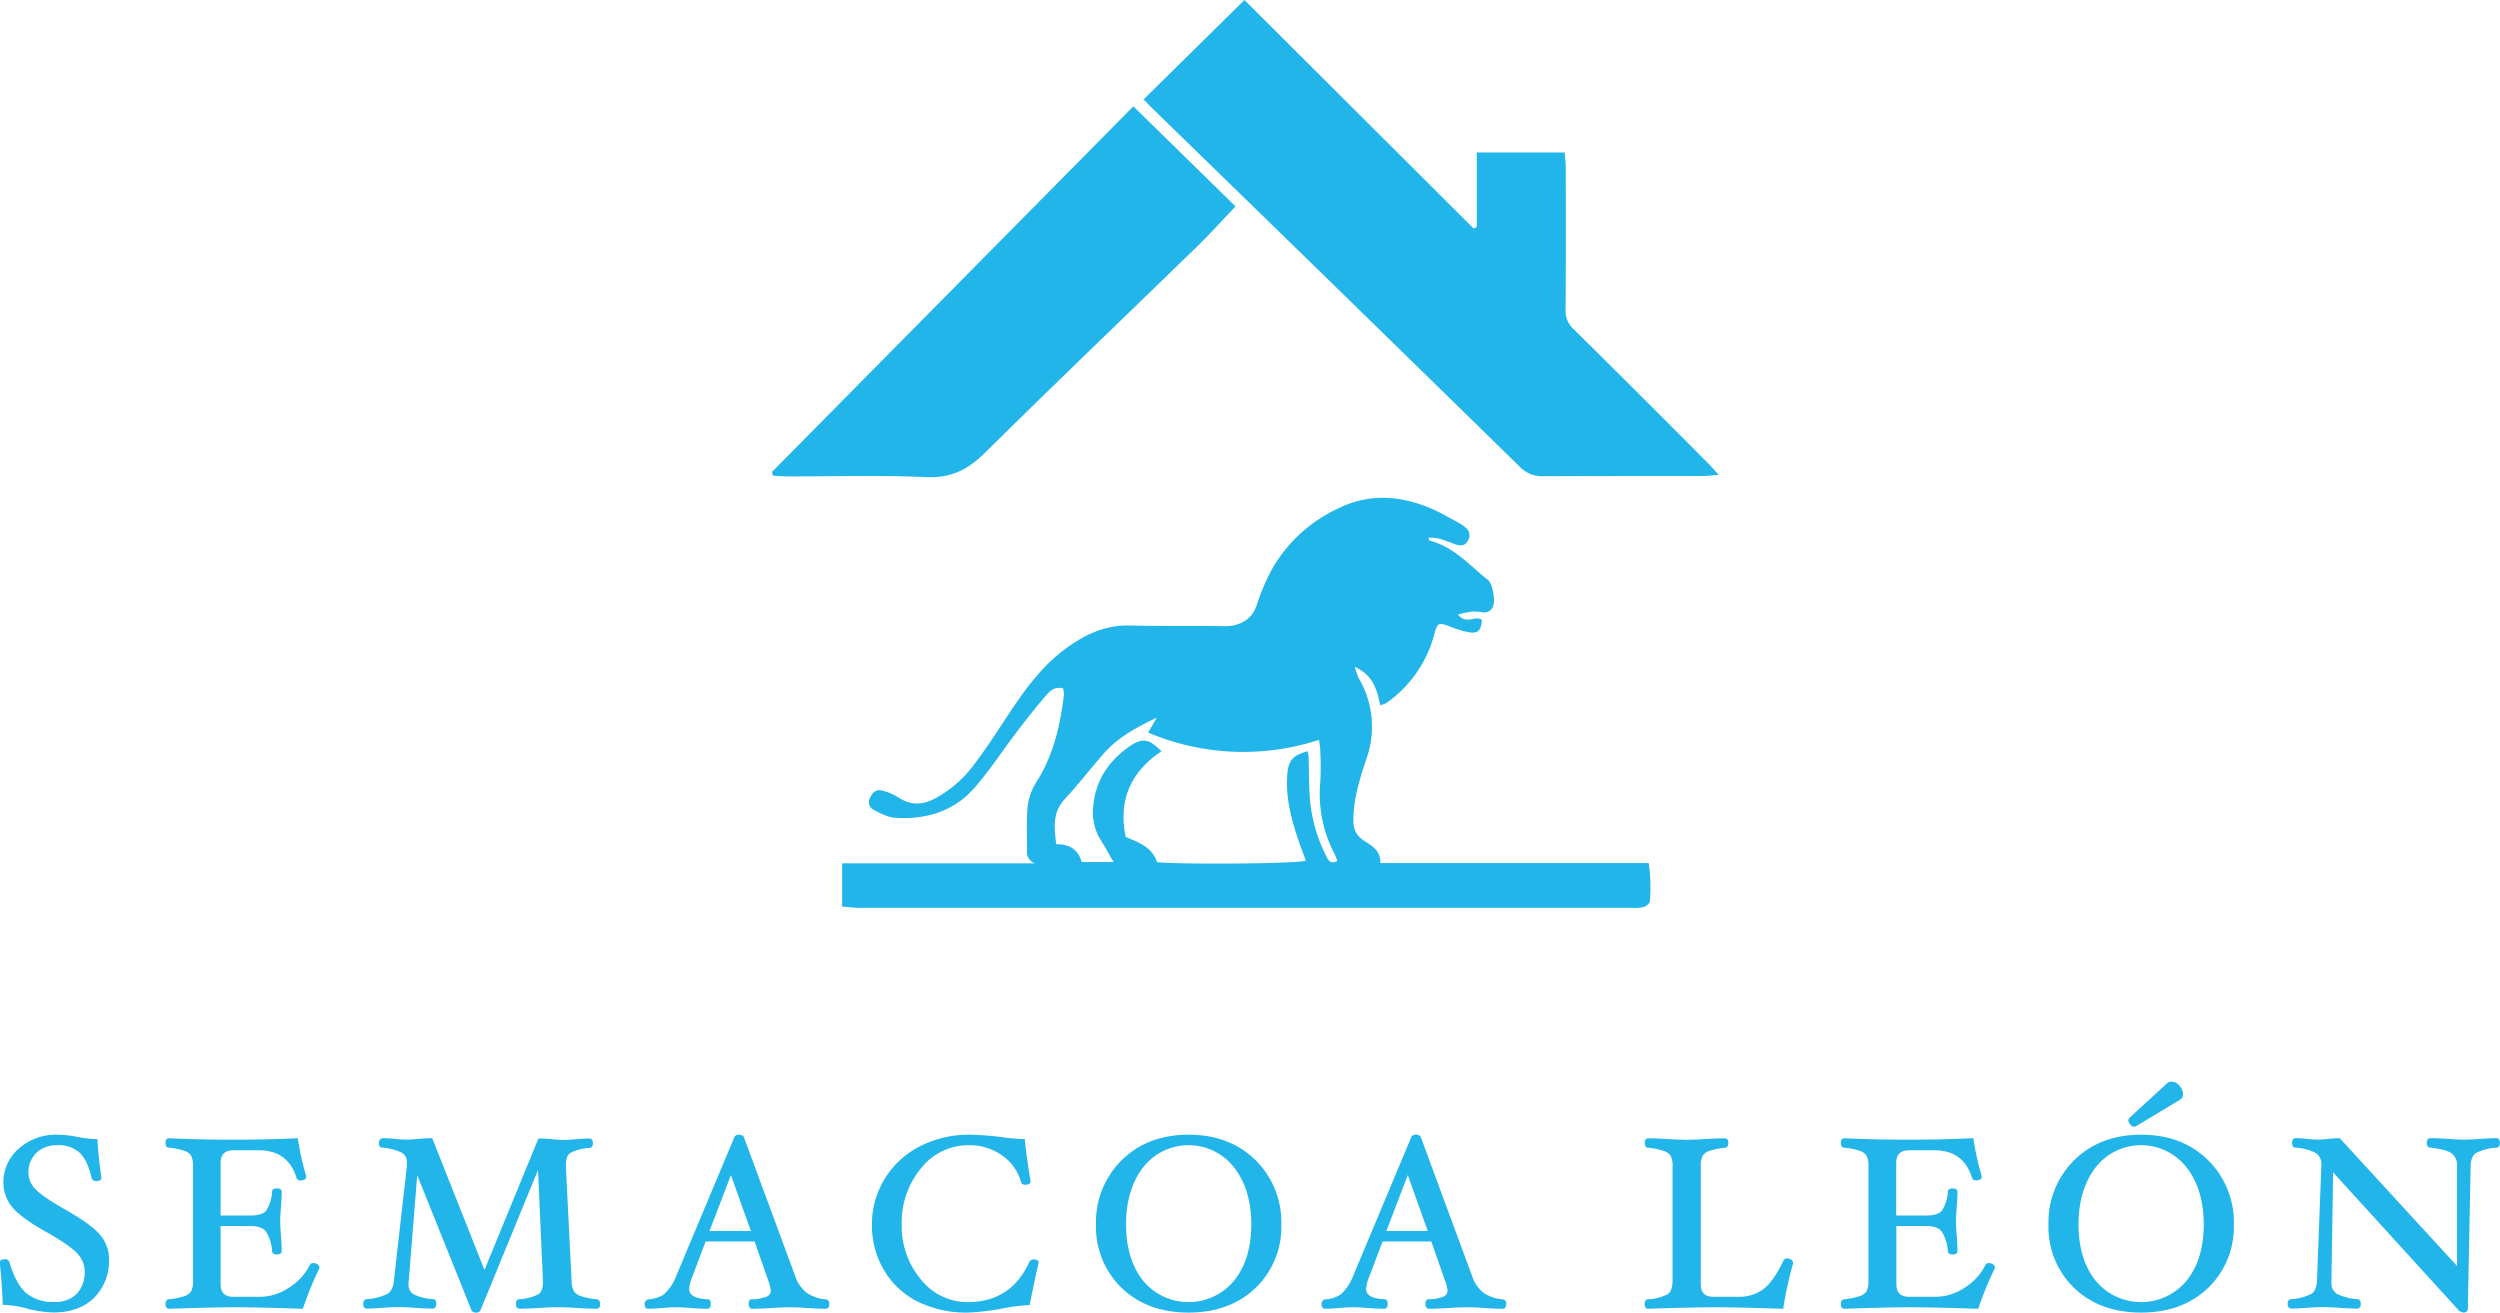 <svg xmlns="http://www.w3.org/2000/svg" viewBox="0 0 626 328.67"><defs><style>.cls-1{fill:#21b5ea;}</style></defs><title>logo semacoa</title><g id="Capa_2" data-name="Capa 2"><g id="Capa_1-2" data-name="Capa 1"><path class="cls-1" d="M16.15,302.77h0c-3.78-2.15-6.27-3.87-7.39-5.14a5.76,5.76,0,0,1-1.64-3.86,6.82,6.82,0,0,1,2-5.12,7.36,7.36,0,0,1,5.31-1.89,7.75,7.75,0,0,1,5.52,1.89c1.33,1.28,2.34,3.41,3,6.34.06.35.34.76,1.3.76s1.15-.58,1.15-.88c-.41-2.68-.75-5.81-1-9.33l0-.32H24a23.88,23.88,0,0,1-4.5-.51,26.35,26.35,0,0,0-5.07-.58,14,14,0,0,0-9.73,3.49,11.16,11.16,0,0,0-3.85,8.57,9.55,9.55,0,0,0,2.15,6c1.41,1.78,4.41,4,8.91,6.48,3.86,2.18,6.41,4,7.58,5.34a6.53,6.53,0,0,1,1.71,4.32,7.83,7.83,0,0,1-2,5.67,7.46,7.46,0,0,1-5.57,2,10.47,10.47,0,0,1-7.09-2.21c-1.68-1.48-3.09-4.08-4.19-7.75a1.06,1.06,0,0,0-1.13-.73c-1.12,0-1.28.52-1.28.87.37,3.4.62,6.84.74,10.24l0,.33h.33a23.93,23.93,0,0,1,5.66.89,28.3,28.3,0,0,0,6.7,1c4.24,0,7.66-1.22,10.16-3.64a13.07,13.07,0,0,0,3.77-9.8,9.16,9.16,0,0,0-2.2-5.92C23.75,307.55,20.71,305.35,16.15,302.77Z"></path><path class="cls-1" d="M79.42,316.55h0a1.8,1.8,0,0,0-1-.28.84.84,0,0,0-.84.47,14.15,14.15,0,0,1-5.21,5.69,13.14,13.14,0,0,1-7.14,2.29H58.5c-2.22,0-3.26-1-3.26-3.22V307h7.48c1.85,0,3.15.45,3.86,1.34a10.49,10.49,0,0,1,1.56,4.95c0,.31.16.83,1.2.83s1.2-.52,1.2-.83c0-1-.06-2.32-.19-3.89s-.18-2.66-.18-3.6.06-2.11.18-3.56.19-2.82.19-3.83c0-.31-.15-.83-1.2-.83s-1.2.52-1.2.79a9.85,9.85,0,0,1-1.47,4.74c-.66.84-2,1.26-4,1.26H55.24V291.3c0-2.23,1-3.27,3.26-3.27h6.27c4.88,0,8,2.25,9.47,6.87a.92.92,0,0,0,1,.67c1.25,0,1.44-.6,1.44-.95l0-.1a67.76,67.76,0,0,1-2.07-9.19l0-.31-.32,0c-10.29.48-21.59.48-32,0-.25,0-.84.11-.84,1.18s.61,1.2.8,1.17a17.14,17.14,0,0,1,3.93.8,3.2,3.2,0,0,1,1.7,1.22,6,6,0,0,1,.46,2.77V320.6a5.51,5.51,0,0,1-.49,2.77,3.35,3.35,0,0,1-1.73,1.2,18,18,0,0,1-3.87.78c-.3,0-.8.24-.8,1.16,0,1.08.59,1.2.85,1.2h0c7.77-.25,13.36-.37,16.62-.37s8.89.12,16.65.37h.26l.08-.24a86.65,86.65,0,0,1,4.08-9.92l0-.15A1,1,0,0,0,79.42,316.55Z"></path><path class="cls-1" d="M149.46,325.35h0a18.43,18.43,0,0,1-3.93-.78,3.53,3.53,0,0,1-1.8-1.21,5.84,5.84,0,0,1-.61-2.78l-1.42-28.4v-.51c0-1.5.39-2.52,1.16-3a12.06,12.06,0,0,1,4.76-1.24c.25,0,.84-.11.84-1.17s-.63-1.18-.9-1.18c-.92,0-2,.06-3.3.18s-2.24.18-3.1.18c-.68,0-1.64-.06-2.84-.18s-2.44-.18-3.27-.18h-.23L121.31,318,108.23,285H108c-.77,0-1.87.06-3.26.18s-2.36.18-3.07.18q-.82,0-2.61-.18c-1.41-.12-2.51-.18-3.29-.18a.81.81,0,0,0-.65.41,1.31,1.31,0,0,0-.25.77c0,1,.47,1.16.74,1.17a13.8,13.8,0,0,1,5,1.28,2.72,2.72,0,0,1,1.26,2.54q0,.42,0,.93l-3.22,28.43c-.14,1.69-.67,2.84-1.57,3.42a13.48,13.48,0,0,1-5.26,1.36c-.26,0-.87.2-.87,1.16s.49,1.2.78,1.2c.93,0,2.28-.07,4-.19s3.17-.18,4.18-.18,2.28.06,4,.18,3.35.19,4.43.19c.27,0,.91-.12.91-1.18s-.46-1.14-.75-1.18a12.82,12.82,0,0,1-4.94-1.22,2.78,2.78,0,0,1-1.26-2.6,7.63,7.63,0,0,1,.06-.88l2.11-26.35L118,327.93c.07.27.32.74,1.17.74a1.13,1.13,0,0,0,1.19-.7l14.36-35,1.23,27.65v.48c0,1.5-.39,2.52-1.16,3a12.09,12.09,0,0,1-4.8,1.24c-.3,0-.8.24-.8,1.16,0,1.08.63,1.2.91,1.2,1.38,0,3-.07,4.95-.19s3.34-.18,4.59-.18,2.83.06,4.71.18,3.69.19,5.08.19c.25,0,.84-.12.84-1.2C150.26,325.59,149.76,325.39,149.46,325.35Z"></path><path class="cls-1" d="M206.71,325.35a9.73,9.73,0,0,1-4.78-1.68,9,9,0,0,1-2.82-4.16L186.29,284.8c-.12-.3-.44-.67-1.25-.67a1.15,1.15,0,0,0-1.19.7l-14.52,34.66a12.2,12.2,0,0,1-3,4.54,7.43,7.43,0,0,1-3.9,1.32,1.1,1.1,0,0,0-1,1.25c0,1,.57,1.11.81,1.11,1,0,2.22-.07,3.63-.19s2.44-.18,3.31-.18c1.11,0,2.38.06,3.79.18s2.91.19,4.16.19c.25,0,.84-.12.84-1.18s-.39-1.18-.7-1.18h0c-3.12-.15-4.7-1-4.7-2.56a8.89,8.89,0,0,1,.66-2.79l3.46-9.13h12.26l3.46,9.88a8.68,8.68,0,0,1,.6,2.4,1.6,1.6,0,0,1-1,1.52,10.37,10.37,0,0,1-3.82.68c-.33,0-.72.21-.72,1.18s.59,1.18.85,1.18c1.38,0,3.08-.07,5-.19s3.42-.18,4.67-.18c1.09,0,2.42.06,3.95.18,1.8.12,3.44.19,4.87.19.26,0,.85-.12.85-1.2A1,1,0,0,0,206.71,325.35Zm-29.05-17.11,5.36-14,5,14Z"></path><path class="cls-1" d="M258.86,315.36a1.17,1.17,0,0,0-1.15.69c-3,6.63-8.18,10-15.39,10a14.9,14.9,0,0,1-11.71-5.66,20.68,20.68,0,0,1-4.82-13.79,21.21,21.21,0,0,1,4.87-14.11,15.14,15.14,0,0,1,12-5.73,14,14,0,0,1,8.31,2.59,11.78,11.78,0,0,1,4.67,6.56,1,1,0,0,0,1.08.75c1.11,0,1.34-.46,1.34-.89-.68-4-1.16-7.44-1.43-10.24l0-.31h-.31a49.23,49.23,0,0,1-5.51-.48,68.89,68.89,0,0,0-7.87-.61,27.08,27.08,0,0,0-12.6,2.91,22,22,0,0,0-8.81,8.14,21.59,21.59,0,0,0-3.2,11.42,22.1,22.1,0,0,0,3,11.41,20.26,20.26,0,0,0,8.46,7.91,27.53,27.53,0,0,0,12.56,2.75,57.33,57.33,0,0,0,8.88-1.06,44.32,44.32,0,0,1,6.36-.81h.29l0-.28c.7-3.59,1.43-7,2.17-10.25v-.08C260.08,315.88,259.92,315.36,258.86,315.36Z"></path><path class="cls-1" d="M297.62,284.13c-6.8,0-12.43,2.14-16.72,6.36a21.76,21.76,0,0,0-6.46,16.11,21.18,21.18,0,0,0,6.42,15.89c4.25,4.1,9.89,6.18,16.76,6.18s12.51-2.08,16.78-6.18a21.16,21.16,0,0,0,6.44-15.89,21.77,21.77,0,0,0-6.47-16.11C310.09,286.27,304.45,284.13,297.62,284.13ZM309,320.7a14.78,14.78,0,0,1-22.76,0c-2.84-3.57-4.28-8.32-4.28-14.1s1.45-10.65,4.31-14.33a14.44,14.44,0,0,1,22.7,0c2.89,3.68,4.35,8.5,4.35,14.33S311.87,317.13,309,320.7Z"></path><path class="cls-1" d="M376.2,325.35a9.77,9.77,0,0,1-4.78-1.68,8.89,8.89,0,0,1-2.81-4.16L355.79,284.8a1.22,1.22,0,0,0-1.26-.67,1.13,1.13,0,0,0-1.18.7l-14.52,34.66a12.2,12.2,0,0,1-3,4.54,7.39,7.39,0,0,1-3.9,1.32,1.11,1.11,0,0,0-1,1.25c0,1,.57,1.11.81,1.11,1,0,2.22-.07,3.63-.19s2.44-.18,3.32-.18c1.1,0,2.37.06,3.78.18s2.91.19,4.16.19c.25,0,.84-.12.84-1.18s-.39-1.18-.7-1.18h0c-3.12-.15-4.7-1-4.7-2.56a9.19,9.19,0,0,1,.66-2.79l3.47-9.13H358.4l3.46,9.88a8.32,8.32,0,0,1,.6,2.4,1.59,1.59,0,0,1-1,1.52,10.37,10.37,0,0,1-3.82.68c-.32,0-.71.21-.71,1.18s.59,1.18.84,1.18c1.39,0,3.08-.07,5.05-.19s3.41-.18,4.67-.18c1.08,0,2.41.06,3.95.18,1.8.12,3.44.19,4.87.19.25,0,.84-.12.84-1.2A1,1,0,0,0,376.2,325.35Zm-29.05-17.11,5.36-14,5,14Z"></path><path class="cls-1" d="M448.49,315.42h0a1.69,1.69,0,0,0-.95-.3.93.93,0,0,0-.91.44c-1.68,3.54-3.4,6-5.11,7.25a10.11,10.11,0,0,1-6.24,1.91h-6.15c-2.22,0-3.25-1-3.25-3.22V292.18a5.75,5.75,0,0,1,.48-2.81,3.21,3.21,0,0,1,1.71-1.2,18.53,18.53,0,0,1,3.86-.78c.25,0,.84-.11.84-1.17s-.59-1.18-.84-1.18c-1.39,0-3.06.06-5,.18s-3.35.18-4.6.18-2.81-.06-4.63-.18-3.6-.18-5-.18c-.25,0-.84.11-.84,1.18s.59,1.2.8,1.17a18.54,18.54,0,0,1,3.92.78,3.4,3.4,0,0,1,1.74,1.22,5.69,5.69,0,0,1,.49,2.79V320.6c0,1.74-.41,2.9-1.2,3.45a11.88,11.88,0,0,1-5,1.3c-.3,0-.8.24-.8,1.16,0,1.08.58,1.2.85,1.2h0c7.78-.25,13.39-.37,16.68-.37s9,.12,16.91.37h.31l0-.3A89,89,0,0,1,449,316.35v-.1A1,1,0,0,0,448.49,315.42Z"></path><path class="cls-1" d="M499,316.55h0a1.78,1.78,0,0,0-1-.28.86.86,0,0,0-.84.47,14.08,14.08,0,0,1-5.21,5.69,13.09,13.09,0,0,1-7.13,2.29H478.1c-2.22,0-3.25-1-3.25-3.22V307h7.47c1.86,0,3.16.45,3.86,1.34a10.47,10.47,0,0,1,1.57,4.95c0,.31.15.83,1.2.83s1.2-.52,1.2-.83c0-1-.07-2.32-.19-3.89s-.19-2.66-.19-3.6.07-2.11.19-3.56.19-2.82.19-3.83c0-.31-.16-.83-1.2-.83s-1.2.52-1.2.79a10,10,0,0,1-1.47,4.74c-.67.84-2,1.26-4,1.26h-7.47V291.3c0-2.23,1-3.27,3.25-3.27h6.27c4.88,0,8,2.25,9.47,6.87a.94.94,0,0,0,1,.67c1.24,0,1.43-.6,1.43-.95l0-.1a67.73,67.73,0,0,1-2.06-9.19l-.05-.31-.31,0c-10.3.48-21.59.48-32,0-.26,0-.85.11-.85,1.18s.59,1.2.81,1.17a17.16,17.16,0,0,1,3.92.8,3.2,3.2,0,0,1,1.7,1.22,5.87,5.87,0,0,1,.46,2.77V320.6a5.64,5.64,0,0,1-.48,2.77,3.38,3.38,0,0,1-1.74,1.2,17.76,17.76,0,0,1-3.86.78c-.3,0-.81.24-.81,1.16,0,1.08.59,1.2.86,1.2h0c7.77-.25,13.37-.37,16.62-.37s8.9.12,16.65.37h.26l.08-.24a86.65,86.65,0,0,1,4.08-9.92l0-.15A1,1,0,0,0,499,316.55Z"></path><path class="cls-1" d="M534.3,282.14a1.39,1.39,0,0,0,.74-.23l10.85-6.55a1.5,1.5,0,0,0,.73-1.41,3.28,3.28,0,0,0-.85-2.05,2.66,2.66,0,0,0-2.1-1.07,1.43,1.43,0,0,0-1,.39l-9.28,8.53a1.15,1.15,0,0,0-.45.84,1.5,1.5,0,0,0,.52,1A1.37,1.37,0,0,0,534.3,282.14Z"></path><path class="cls-1" d="M536.13,284.13c-6.81,0-12.43,2.14-16.72,6.36a21.77,21.77,0,0,0-6.47,16.11,21.18,21.18,0,0,0,6.42,15.89c4.26,4.1,9.9,6.18,16.77,6.18s12.51-2.08,16.78-6.18a21.16,21.16,0,0,0,6.44-15.89,21.77,21.77,0,0,0-6.47-16.11C548.59,286.27,543,284.13,536.13,284.13Zm11.38,36.57a14.78,14.78,0,0,1-22.76,0c-2.85-3.57-4.29-8.32-4.29-14.1s1.46-10.65,4.32-14.33a14.44,14.44,0,0,1,22.7,0c2.88,3.68,4.34,8.5,4.34,14.33S550.37,317.13,547.51,320.7Z"></path><path class="cls-1" d="M625.16,285c-.94,0-2.27.06-4,.18s-3.14.18-4.16.18-2.29-.06-4-.18-3.37-.18-4.49-.18c-.25,0-.84.12-.84,1.19s.5,1.12.81,1.16c2.63.29,4.46.78,5.41,1.44a3.73,3.73,0,0,1,1.35,3.32V317L585.87,285h-.15a24.17,24.17,0,0,0-2.71.18,22.1,22.1,0,0,1-2.57.18c-.56,0-1.43-.06-2.57-.18-1.31-.12-2.35-.18-3.08-.18-.25,0-.84.11-.84,1.18s.48,1.17.73,1.17h0a13.47,13.47,0,0,1,5.28,1.39,3.46,3.46,0,0,1,1.3,3.13v.26l-1.08,28.41c-.06,1.71-.52,2.86-1.37,3.43a12.81,12.81,0,0,1-5.12,1.34c-.26,0-.87.2-.87,1.16s.59,1.2.85,1.2c.93,0,2.26-.07,4-.19s3.14-.18,4.17-.18,2.3.06,4,.18,3.38.19,4.46.19c.25,0,.84-.12.84-1.2,0-.92-.5-1.12-.8-1.16a13.32,13.32,0,0,1-5.22-1.35,3.18,3.18,0,0,1-1.33-2.95,4.37,4.37,0,0,1,0-.45l.42-27,31.45,34.54a2.08,2.08,0,0,0,1.2.56c.69,0,1.09-.35,1.09-.94l.69-35.57c0-1.7.49-2.86,1.35-3.44a12.6,12.6,0,0,1,5.17-1.33c.3,0,.8-.24.8-1.16C626,285.16,625.41,285,625.16,285Z"></path><g id="bOfpC3"><path class="cls-1" d="M210.87,227V216.18h48.29a3,3,0,0,1-2-3.15c.05-3.69-.19-7.41.17-11.08a14.22,14.22,0,0,1,2.16-6.07c4.27-6.72,6-14.18,6.92-21.91a6.64,6.64,0,0,0-.22-1.6c-2.06-.55-3.32.66-4.33,1.84-2.55,3-5,6.06-7.33,9.17-3.49,4.57-6.66,9.42-10.41,13.77-5.19,6-12.2,8.13-20,7.62-1.84-.12-3.68-1.13-5.4-2a2.19,2.19,0,0,1-.85-3c.54-1.27,1.51-2.21,3-1.81a14.09,14.09,0,0,1,4.09,1.72c3.18,2.1,6.19,1.9,9.43.13a30.14,30.14,0,0,0,9.76-8.68c2.4-3.24,4.67-6.59,6.89-10,4.52-6.86,9-13.71,15.77-18.68,4.71-3.48,9.82-5.94,15.93-5.82,7.62.16,15.24.11,22.87.14a14.11,14.11,0,0,0,2.76-.07c3-.54,5.25-2,6.31-5.16a53.61,53.61,0,0,1,3.76-8.9A36.91,36.91,0,0,1,335,127.35c7.66-3.8,15.43-3.35,23.12-.11,2.44,1,4.74,2.39,7.08,3.64a9.93,9.93,0,0,1,1.7,1.18,2.42,2.42,0,0,1,.63,3.38c-.72,1.25-1.77,1.32-3,.89-1.41-.5-2.81-1.07-4.25-1.48a14.24,14.24,0,0,0-2.56-.23c.12.53.12.7.17.72,6.12,1.53,10.1,6.25,14.76,9.94,1.09.87,1.83,5.24,1.22,6.52a2.27,2.27,0,0,1-2.43,1.54,16.11,16.11,0,0,0-2.76-.21,30.53,30.53,0,0,0-3.6.73c2,2.72,4.4.09,6,1.39-.23,2.59-.93,3.41-3.19,3.08a25,25,0,0,1-4.95-1.5c-2.74-1-3-.9-3.77,1.89a30.38,30.38,0,0,1-10.86,16.45,10.06,10.06,0,0,1-1.45,1,8,8,0,0,1-1.26.41c-.78-3.77-1.71-7.48-6.35-9.6a18,18,0,0,0,.94,2.77A23.9,23.9,0,0,1,342.15,190c-1.62,4.9-3.21,9.87-3.27,15.16,0,2.26.52,3.91,2.53,5.25s4.31,2.45,4.24,5.7h67.18a41.91,41.91,0,0,1,.31,9.5c0,.53-.9,1.31-1.53,1.5a10.9,10.9,0,0,1-3.09.21q-96.67,0-193.36,0C213.82,227.32,212.47,227.12,210.87,227Zm78.86-11.1c7.56.62,34.92.36,37.26-.38-.59-1.61-1.21-3.21-1.76-4.82-1.83-5.38-3.32-10.82-2.91-16.59.27-3.68,1.31-4.94,5.1-6a8.21,8.21,0,0,1,.24,1.26c.12,3.68.07,7.38.37,11a38.67,38.67,0,0,0,4,13.88c.56,1.14,1.1,2.3,2.84,1.28-.25-.64-.43-1.18-.68-1.68a32.27,32.27,0,0,1-3.59-18.05,71.53,71.53,0,0,0,0-7.61c0-.87-.17-1.74-.3-2.93a61.08,61.08,0,0,1-42.8-1.82l2.16-3.74c-5.09,2.42-9.88,5-13.54,9.27-3.17,3.66-6.14,7.5-9.44,11.05s-2.64,7.26-2.21,11.39c3.54-.13,5.6,1.58,6.37,4.45h8c-1.24-2.13-2.15-3.83-3.19-5.46a13.08,13.08,0,0,1-1.92-8.27c.51-6.43,3.62-11.3,8.77-15,3.42-2.46,5.12-2.29,8.33,1-7.69,5.13-10.87,12.21-8.95,21.44C285,210.92,288.43,212,289.73,215.89Z"></path><path class="cls-1" d="M430.38,118.9c-1.8.14-2.78.29-3.77.29-13.4,0-26.8,0-40.2.06a7.59,7.59,0,0,1-5.81-2.33q-26-25.44-52-50.8-19.85-19.34-39.71-38.65c-.9-.87-1.75-1.8-2.51-2.6L311.61,0,369,57.22l.79-.35V38.18h22c.1,1.35.27,2.59.28,3.82,0,11.9.05,23.8-.05,35.69a6.06,6.06,0,0,0,2.09,4.8q16.75,16.56,33.34,33.26C428.29,116.55,429,117.42,430.38,118.9Z"></path><path class="cls-1" d="M193.28,118.19l90.51-91.56,25.58,25.05c-3.38,3.55-6.36,6.89-9.57,10C282.08,78.91,264.18,96,246.64,113.36c-4.31,4.28-8.54,6.4-14.78,6.11-11.53-.54-23.1-.15-34.65-.17-1.21,0-2.43-.12-3.64-.19Z"></path></g></g></g></svg>